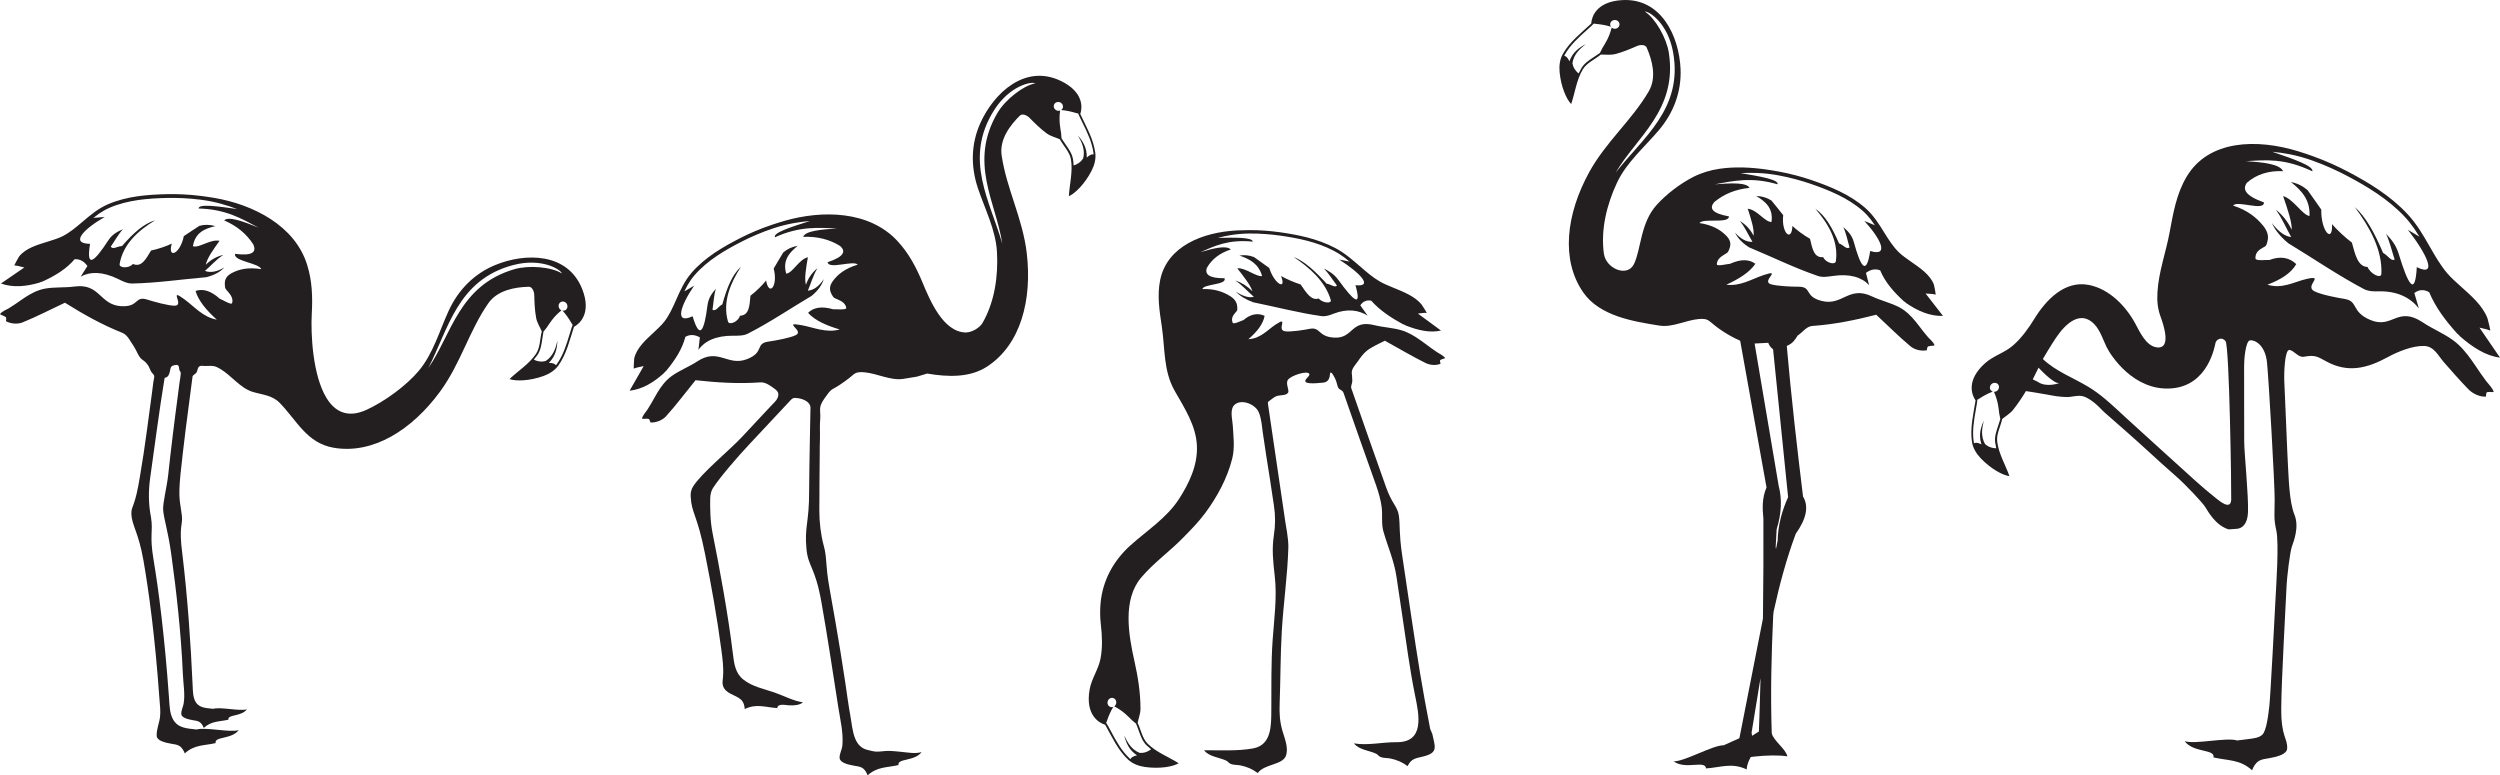 <?xml version="1.0" encoding="utf-8"?>
<!-- Generator: Adobe Illustrator 15.0.0, SVG Export Plug-In . SVG Version: 6.00 Build 0)  -->
<!DOCTYPE svg PUBLIC "-//W3C//DTD SVG 1.1//EN" "http://www.w3.org/Graphics/SVG/1.1/DTD/svg11.dtd">
<svg version="1.1" id="Vrstva_1" xmlns="http://www.w3.org/2000/svg" xmlns:xlink="http://www.w3.org/1999/xlink" x="0px" y="0px"
	 width="2237.956px" height="694.077px" viewBox="-779.479 -101.07 2237.956 694.077"
	 enable-background="new -779.479 -101.07 2237.956 694.077" xml:space="preserve">
<path fill-rule="evenodd" clip-rule="evenodd" fill="#231F20" stroke="#231F20" stroke-width="0.01" stroke-miterlimit="10" d="
	M959.862,181.731c-5.196-6.688-10.393-13.378-15.588-20.065c2.044,0.151,4.092,0.304,6.139,0.456c0,0,2.941,0.51,2.945,0.511
	c0.176,0.029-1.317-8.011-1.602-8.791c-3.327-9.141-12.991-15.386-20.732-20.811c-4.024-2.82-7.827-5.485-10.64-8.216
	c-5.28-5.132-9.182-11.391-13.312-18.02c-4.701-7.548-9.563-15.354-16.749-21.655c-13.867-12.158-31.276-19.174-48.029-24.946
	c-4.456-1.534-8.991-2.874-13.548-4.107c-5.242-1.418-10.552-2.596-15.9-3.578c-3.949-0.728-7.911-1.386-11.889-1.941
	c-13.631-1.898-27.475-2.522-41.138-0.558c-7.968,1.145-16.375,3.657-23.51,7.317c-11.769,6.041-23.983,15.32-32.755,25.036
	c-14.699,16.279-13.794,39.379-20.313,52.899c-5.928,12.293-25.063,4.14-26.928-9.122c-3.011-21.421,2.533-44.169,11.81-63.846
	c8.463-17.951,24.4-31.575,37.134-46.525C718.69,0,725.848-18.904,724.922-39.457c-1.315-29.119-17.228-63.731-52.545-61.507
	c-22.999,1.447-27.087,15.049-27.396,20.977c-9.136,8.511-19.353,16.379-25.513,27.362c-2.66,4.746-3.329,10.585-2.833,15.961
	c1.22,13.215,6.14,24.494,10.392,28.73c3.466-10.337,4.768-21.603,10.394-31.01c3.521-5.882,10.708-8.817,16.062-13.226
	c4.251-0.152,8.628,0.541,12.754-0.455c6.726-1.622,14.485-4.969,19.843-7.297c2.759-1.199,7.328-1.326,8.501,1.369
	c4.89,11.222,9.22,26.646,1.892,39.22C681.3,6.689,658.115,25.781,643.088,53.177c-20.45,37.288-25.648,78.274-5.196,107.626
	c14.641,21.007,44.557,25.926,68.498,29.642c11.28,1.749,23.57-5.003,34.958-5.928c3.921-0.319,6.989-0.256,9.919,2.278
	c7.35,6.358,16.379,12.46,26.989,17.15l0.188,0.824c7.813,43.514,15.623,87.023,23.436,130.535
	c-4.057,9.313-3.741,18.629-2.801,27.945c0.106,28.697,0,57.395-0.37,86.09l-0.044,3.415c-7.02,35.668-14.04,71.339-21.062,107.009
	c-4.669,2.104-9.339,4.207-14.008,6.309c-10.271,0-34.548,14.424-44.82,14.424c10.583,7.811,28.325-1.503,28.945,6.312
	c13.387-0.913,23.032-5.429,36.417,0.898c0.306-4.886,1.973-8.019,3.659-11.127l2.981-0.356c11.089-1.227,22.023-1.441,29.781-0.232
	c-1.557-6.911-12.453-13.821-14.009-20.732c-1.188-35.819-0.284-70.627,1.301-105.106l0.345-3.605
	c5.213-23.932,11.505-47.343,19.83-69.773c9.648-13.522,11.826-24.642,6.536-33.355c-5.469-44.704-10.563-89.409-14.494-134.112
	l-0.063-0.719c5.408-2.082,7.813-6.135,9.68-9.215c4.41-2.891,7.913-8.306,13.228-8.665c19.61-1.331,38.474-5.271,57.159-10.034
	c10.234,9.427,19.99,19.361,30.705,28.276c3.753,3.121,9.706,4.505,14.552,3.536c0.715-3.44,0.271-3.369,3.409-3.914
	c1.291-0.215,2.455-0.022,3.571-0.45c-0.855-2.977-3.825-5.039-5.825-7.324c-2.861-3.272-5.475-6.708-8.101-10.157
	c-3.848-5.056-8.033-10.098-13.247-13.891c-1.305-0.951-2.674-1.823-4.119-2.598c-7.809-4.182-16.716-6.09-24.725-9.895
	c-20.824-9.893-26.313,8.701-44.877,4.104c-16.117-3.992-8.545-12.77-20.787-12.77c-5.881,0-19.7-0.503-25.037-2.28
	c-8.614-2.866,10.859-13.869-6.139-8.209c-10.9,3.628-21.013,10.313-33.543,8.666c11.419-5.169,20.866-11.1,25.983-18.699
	c-5.669-4.256-13.228-4.256-22.674,0c-1.794,0-11.811,2.577-11.811,0.457c0-4.043,3.337-6.72,6.613-8.664
	c3.423-2.034,3.347-1.791,4.725-5.474c1.639-4.386,0.598-7.809-2.837-11.4c-5.273-5.398-12.515-9.653-24.09-11.401
	c3.354-4.714,26.306,0.923,26.453-5.929c-15.751-2.89-17.639-7.45-13.228-12.769c8.662-7.298,19.211-11.553,31.651-12.771
	c-2.488-4.878-16.041-4.417-31.178-3.19c16.729-3.101,33.059-6.823,56.215,0c1.495-4.147-15.488-7.11-33.068-10.033
	c5.053-0.275,10.003-0.332,14.925-0.13c6.195,0.253,12.344,0.914,18.602,2.065c5.436,1,10.688,2.182,15.61,3.513
	c5.004,1.353,9.361,2.673,13.315,4.036c16.407,5.652,33.439,12.502,46.852,24.264c2.701,2.368,5.076,4.992,7.242,7.756l3.684,5.188
	l-9.421-3.873c14.724,16.111,22.663,32.212,5.196,26.906c-3.396,22.873-8.635,13.87-14.569-7.831
	c-1.933-7.062-6.059-10.449-9.521-13.603c2.834,6.08,3.778,12.162,5.669,18.241c-3.147,1.983-5.037-1.972-9.45-3.648
	c-6.266-14.439-12.354-24.927-21.256-31.01c11.416,13.11,20.977,28.91,18.422,46.973c-0.535,3.811-9.267,1.4-11.336-3.648
	c-8.297,0.89-9.771-7.741-11.811-16.418c-5.664-3.173-11.718-7.683-15.771-11.516c-0.48,14.736-10.048,6.717-8.235-9.66
	c-3.544-4.334-6.864-8.753-10.478-13.028c-3.938-2.583-8.506-3.952-13.699-4.104c8.359,5.006,15.455,10.927,13.699,23.258
	c-5.896,0.191-12.816-11-21.259-11.856c3.072,9.578,5.904,18.243,5.196,24.17c-2.837-5.625-6.931-10.033-12.283-13.226
	c4.952,6.008,7.621,12.695,11.338,18.696c-5.196,0.306-10.394-2.431-15.587-8.207c2.36,5.018,6.611,9.423,12.753,13.225
	c20.471,8.514,40.402,18.351,61.412,25.539c4.155,1.423,8.869,0.642,13.227,0c15.447-2.278,26.138,1.215,32.597,8.208
	c-0.944-3.648-1.892-7.297-2.836-10.944c4.251-3.194,8.501-3.953,12.753-2.28c4.373,10.553,12.097,19.372,21.129,27.608
	c0.643,0.461,1.287,0.914,1.934,1.355l-0.002,0.194C937.26,177.349,948.183,182.086,959.862,181.731z M666.085-75.319
	c-1.104,0-2.113-0.406-2.861-1.068l-0.015,0.225c-2.329,9.134-6.071,14.375-8.294,18.159l-2.131,4.251l-2.159,1.512
	c-1.141,0.819-2.384,1.635-3.587,2.424c-4.075,2.677-8.287,5.444-10.833,9.701c-0.799,1.337-1.557,2.787-2.254,4.309l-0.237,0.52
	l-1.363-1.202l-0.659-0.702c-1.576-1.754-3.028-3.983-3.56-7.265c1.092-7.684,6.214-12.587,11.912-17.095
	c-5.981,3.2-11.594,7.033-14.615,15.313c-0.781-1.67-1.616-2.922-2.505-3.758l-0.542-0.451l-1.586-0.712
	c0.162-0.338,0.333-0.668,0.513-0.988c4.832-8.617,12.096-15.138,19.786-22.042c1.313-1.178,2.625-2.356,3.92-3.542l2.233-2.233
	l2.11,0.323c4.267,0.399,8.578,1.062,13.012,2.45l0.198,0.063c-0.418-0.61-0.66-1.334-0.66-2.109c0-2.158,1.876-3.917,4.177-3.917
	c2.299,0,4.176,1.759,4.176,3.917C670.26-77.079,668.384-75.319,666.085-75.319z M714.447-53.754
	c-2.046-13.305-12.14-30.949-21.478-36.959c4.025-0.347,20.484,10.535,25.211,36.059c9.475,51.157-27.77,77.454-51.358,108.171
	C685.181,21.831,722.336-2.417,714.447-53.754z M795.059,553.761c-1.524,0.966-3.006,1.901-4.453,2.808l-1.7,1.061
	c-0.128-0.988-0.256-1.977-0.384-2.966c2.356-14.2,4.619-28.449,6.977-42.653l1.012-6.041
	C796.116,521.9,795.635,537.829,795.059,553.761z M803.428,205.802c0.67,2.018,2.214,4.338,4.336,5.815l0.047,0.48
	c4.463,43.952,8.93,87.902,13.392,131.856c-5.291,11.717-9.027,24.638-9.338,38.76c-0.502,2.552-1.004,5.105-1.507,7.656
	l-0.284-1.622c0.292-5.313,0.58-10.63,0.857-15.948c4.356-14.122,4.98-27.045,1.87-38.763
	c-7.135-42.143-14.271-84.287-21.403-126.434l-0.195-1.158C795.278,206.23,799.353,206.017,803.428,205.802z"/>
<path fill-rule="evenodd" clip-rule="evenodd" fill="#231F20" stroke="#231F20" stroke-width="0.01" stroke-miterlimit="10" d="
	M1436.519,226.376c-4.546-6.751-9.448-13.54-15.325-18.981c-1.473-1.362-3.002-2.642-4.607-3.813
	c-8.663-6.331-18.283-10.085-27.124-15.991c-22.987-15.358-27.091,6.291-47.195-2.283c-17.456-7.444-10.236-16.858-23.213-18.838
	c-6.237-0.953-20.933-3.799-26.754-6.815c-9.397-4.87,10.232-15.054-7.266-10.939c-11.22,2.633-21.322,9.102-34.759,5.078
	c11.627-4.42,21.096-10.078,25.819-18.462c-6.401-6.075-14.416-7.298-24.036-3.668c-1.903-0.288-12.284,1.213-12.479-1.357
	c-0.374-4.897,2.915-7.604,6.211-9.43c3.441-1.913,3.385-1.631,4.504-5.87c1.331-5.053-0.084-9.367-4.059-14.277
	c-6.09-7.395-14.158-13.725-26.592-17.716c3.122-5.17,27.973,5.373,27.498-2.906c-16.966-6.05-19.388-11.883-15.2-17.617
	c8.509-7.443,19.3-10.894,32.378-10.356c-3.092-6.319-17.416-7.951-33.347-8.911c17.448-1.053,34.414-2.923,59.593,9.092
	c1.203-4.784-17.074-11.123-35.981-17.509c5.33,0.484,10.574,1.215,15.813,2.255c6.59,1.31,13.169,3.105,19.907,5.512
	c5.854,2.092,11.533,4.374,16.873,6.783c5.431,2.45,10.169,4.752,14.488,7.046c17.915,9.503,36.604,20.562,51.906,36.985
	c3.083,3.307,5.842,6.872,8.394,10.571l4.384,6.887l-10.345-6.221c17.094,21.91,26.996,42.708,7.99,33.453
	c-1.491,27.171-7.874,15.415-16.169-11.848c-2.698-8.871-7.385-13.645-11.348-18.028c3.565,7.828,5.129,15.352,7.692,23.025
	c-3.154,1.896-5.522-3.203-10.354-5.948c-7.975-18.516-15.396-32.214-25.395-41.023c13.313,17.736,24.904,38.434,23.863,59.911
	c-0.218,4.532-9.696,0.198-12.354-6.255c-8.715-0.264-11.071-10.963-14.035-21.809c-6.297-4.76-13.131-11.205-17.78-16.508
	c0.849,17.785-10.033,6.515-9.622-13.042c-4.157-5.826-8.083-11.716-12.311-17.484c-4.411-3.767-9.38-6.163-14.898-7.188
	c9.322,7.418,17.391,15.743,16.666,30.403c-6.231-0.721-14.6-15.403-23.63-17.808c4.142,12.104,7.941,23.065,7.737,30.136
	c-3.525-7.276-8.271-13.281-14.24-18.017c5.805,8.082,9.25,16.621,13.743,24.495c-5.479-0.473-11.241-4.628-17.282-12.47
	c2.967,6.463,7.879,12.49,14.74,18.089c22.486,13.629,44.524,28.779,67.46,40.889c4.535,2.396,9.463,2.211,14.021,2.137
	c16.167-0.262,27.824,5.702,35.313,15.222c-1.337-4.575-2.678-9.147-4.014-13.723c4.212-3.184,8.647-3.417,13.31-0.702
	c5.608,13.498,14.61,25.435,24.946,36.88c0.723,0.662,1.447,1.315,2.172,1.954l0.018,0.237
	c11.856,10.481,23.874,17.991,36.221,19.45c-6.125-8.948-12.25-17.896-18.377-26.842c2.184,0.514,4.369,1.028,6.551,1.548
	c0,0,3.167,1.093,3.169,1.095c0.19,0.063-2.134-9.924-2.507-10.916c-4.369-11.615-15.191-20.75-23.897-28.575
	c-4.527-4.069-8.805-7.915-12.036-11.68c-6.072-7.074-10.786-15.292-15.776-23.991c-5.681-9.91-11.552-20.157-19.754-28.958
	c-15.821-16.979-34.925-28.298-53.218-38.002c-4.864-2.58-9.795-4.937-14.74-7.169c-5.688-2.567-11.426-4.852-17.187-6.908
	c-4.253-1.521-8.515-2.958-12.782-4.274c-37.021-11.413-80.37-10.45-100.076,22.941c-9.014,15.277-11.92,32.375-15.113,49.634
	c-3.298,17.816-9.758,35.125-10.868,53.317c-0.477,7.816,0.056,14.694,2.75,22.042c2.102,5.73,10.739,29.874-3.801,27.503
	c-9.378-1.537-14.872-13.989-18.85-21.321c-8.535-15.728-23.348-30.915-41.448-34.479c-21.678-4.266-38.33,13.253-48.801,30.229
	c-5.352,8.675-11.387,17.152-19.105,23.896c-7.576,6.616-17.528,9.194-24.973,15.831c-17.204,15.335-12.027,28.56-8.61,33.416
	c-1.936,12.334-5.12,24.832-3.187,37.274c0.838,5.376,3.913,10.383,7.622,14.308c9.115,9.645,19.949,15.482,25.909,16.193
	c-3.653-10.274-9.584-19.942-10.961-30.817c-0.863-6.798,2.982-13.545,4.474-20.318c3.251-2.742,7.122-4.898,9.756-8.23
	c4.201-5.316,8.001-10.945,11.493-16.765c0,0,12.869,1.938,18.642,3.067c5.985,1.177,12.042,2.229,18.163,2.251
	c4.656,0.015,9.422-1.889,14.037-0.732c3.941,0.985,7.772,3.751,10.877,6.281c3.271,2.667,6.01,5.938,9.182,8.722
	c12.665,11.119,25.405,22.144,37.799,33.579c8.379,7.73,16.876,15.381,25.449,22.896c9.06,7.938,23.684,23.534,26.292,27.607
	c2.61,4.073,9.197,16.502,20.967,20.118l6.974-0.488c4.702-0.156,9.994-3.645,10.401-14.924c0.548-15.041-3.301-52.011-3.403-63.106
	c-0.105-11.094-0.006-61.521-0.084-67.514c-0.078-5.999,1.287-22.292,5.137-23.137c3.849-0.845,13.734,3.631,15.354,19.735
	c1.625,16.099,6.865,108.198,6.861,122.302c-0.004,14.107-1.031,16.873,1.479,28.113c2.518,11.249-0.137,49.826-0.671,60.369
	c-0.526,10.531-4.588,88.517-5.566,96.68c-0.983,8.165-2.484,22.368-6.457,25.921c-2.732,2.44-6.902,3.024-10.385,3.509
	c-3.959,0.551-7.931,1.008-11.896,1.508c-9.82-3.013-37.261,3.659-47.081,0.648c7.828,10.572,27.522,6.869,25.825,14.521
	c13.064,3.053,23.611,1.562,34.551,11.534c1.221-3.235,3.059-6.548,6.101-8.377c0.324-0.194,0.656-0.368,0.993-0.526
	c2.47-1.153,5.278-1.403,7.94-1.874c3.785-0.668,7.694-1.505,11.226-3.064c2.137-0.944,4.957-2.838,5.119-5.498
	c0.587-9.641-5.43-9.856-5.286-35.976c0.145-26.116,4.189-94.799,4.626-106.824c0.435-12.036,3.293-33.226,4.804-37.821
	c1.51-4.594,6.988-17.552,2.358-28.96c-4.62-11.407-5.094-32.986-5.719-42.851c-0.623-9.864-2.862-68.835-3.303-75.711
	c-0.435-6.876,0.252-29.126,4.476-28.795c4.224,0.332,7.946,6.997,12.989,6.076c9.655-1.757,11.813-0.445,19.878,4.033
	c19.55,10.852,36.906,6.281,55.449-3.81c8.909-4.85,22.282-10.334,32.689-9.85c8.649,0.4,12.268,8.72,17.437,14.633
	c7.119,8.143,14.258,16.274,21.796,24.036c4.267,4.39,10.708,7.029,15.753,6.638c0.441-4.054-0.022-4.038,3.254-4.193
	c1.35-0.049,2.601,0.372,3.743,0.034c-1.181-3.746-4.518-6.729-6.85-9.821C1442.708,235.566,1439.622,230.98,1436.519,226.376z
	 M1010.407,276.429c-0.393,1.349-0.867,2.76-1.325,4.121c-1.556,4.623-3.161,9.397-2.538,14.319
	c0.196,1.547,0.496,3.154,0.885,4.782l0.136,0.555l-1.815-0.103l-0.951-0.146c-2.323-0.406-4.842-1.265-7.285-3.519
	c-3.883-6.72-2.879-13.741-1.176-20.803c-2.732,6.209-4.785,12.688-2.051,21.067c-1.646-0.831-3.075-1.3-4.29-1.411l-0.704-0.019
	l-1.69,0.418c-0.079-0.367-0.147-0.73-0.202-1.095c-1.518-9.762,0.173-19.376,1.962-29.555c0.307-1.737,0.612-3.476,0.897-5.206
	l0.381-3.135l1.86-1.049c3.602-2.317,7.402-4.458,11.749-6.103l0.194-0.073c-0.704-0.221-1.342-0.642-1.819-1.252
	c-1.333-1.697-0.942-4.239,0.867-5.66c1.81-1.419,4.373-1.193,5.705,0.506c1.329,1.695,0.94,4.238-0.867,5.658
	c-0.872,0.682-1.916,0.985-2.912,0.925l0.127,0.188c3.806,8.623,4.095,15.059,4.681,19.406l0.947,4.66L1010.407,276.429z
	 M1044.619,240.702l-4.409-2.189c1.507-2.882,4.913-9.866,5.197-10.452c0,0,13.135,14.462,18.494,13.819
	C1063.901,241.88,1052.471,246.211,1044.619,240.702z M1217.867,346.147c-0.41,9.882-10.25,1.423-13.643-1.235
	c-12.576-9.865-24.202-20.887-36.058-31.584c-3.453-3.112-6.9-6.227-10.347-9.346c-11.109-10.06-22.183-20.155-33.264-30.247
	c-6.583-5.996-12.9-12.103-19.638-17.713c-4.706-3.92-9.62-7.596-14.971-10.822c-13.613-8.209-28.978-13.774-40.688-24.871
	c-0.12-0.111,7.765-12.897,8.611-14.223c4.119-6.436,8.459-12.903,14.523-17.688c5.892-4.649,12.911-7.007,20.083-1.791
	c7.366,5.357,9.99,15.017,13.779,22.854c3.803,7.864,24.42,39.568,57.876,37.144c33.459-2.426,38.991-38.185,39.721-40.933
	c0.723-2.746,5.338-5.743,8.907-1.466C1216.338,208.503,1218.103,340.433,1217.867,346.147z"/>
<path fill-rule="evenodd" clip-rule="evenodd" fill="#231F20" stroke="#231F20" stroke-width="0.01" stroke-miterlimit="10" d="
	M511.423,220.48c0.996-0.404,2.039-0.431,2.806-0.997c-1.85-2.494-5.112-3.827-7.652-5.517c-3.635-2.42-7.124-5.028-10.63-7.645
	c-5.14-3.837-10.556-7.605-16.35-10.096c-1.451-0.622-2.925-1.167-4.426-1.609c-8.107-2.396-16.264-2.594-24.393-4.623
	c-21.14-5.276-18.619,12.13-35.853,11.171c-14.964-0.834-11.999-9.889-22.207-7.834c-4.906,0.988-16.619,2.858-21.748,2.18
	c-8.277-1.098,3.762-14.119-8.251-6.246c-7.704,5.046-13.583,12.67-24.66,13.312c7.546-6.499,13.161-13.342,14.526-20.938
	c-6.35-2.822-12.652-1.553-18.905,3.804c-1.496,0.304-8.864,4.267-9.674,2.387c-1.543-3.582,0.217-6.517,2.207-8.79
	c2.078-2.378,2.108-2.15,1.851-5.646c-0.309-4.162-2.481-7.023-6.716-9.632c-6.458-3.899-14.121-6.458-24.44-6.065
	c0.999-4.742,22.288-3.597,19.795-9.694c-14.236,0.08-17.552-3.646-15.903-9.104c4.437-7.923,11.609-13.465,21.519-16.633
	c-3.939-3.909-15.063-1.224-27.215,2.403c12.765-5.557,24.958-11.597,46.873-9.434c-0.336-3.927-15.629-3.705-31.403-3.347
	c4.107-1.093,8.213-1.974,12.395-2.62c5.262-0.815,10.642-1.261,16.299-1.291c4.914-0.024,9.744,0.142,14.355,0.496
	c4.691,0.36,8.826,0.799,12.645,1.344c15.839,2.256,32.654,5.474,48.328,13.649c3.155,1.646,6.138,3.574,8.999,5.66l5.052,3.983
	l-9.334-1.854c18.427,11.813,31.191,24.756,14.603,22.984c5.897,20.848-1.904,13.746-15.139-4.499
	c-4.306-5.936-9.037-8.247-13.131-10.463c4.685,4.916,7.794,10.148,11.689,15.221c-1.867,2.287-4.952-0.9-9.271-1.647
	c-10.736-11.75-19.816-20.028-29.561-23.926c14.523,9.707,28.527,22.11,33.291,38.554c1.006,3.469-7.193,2.797-10.846-1.333
	c-6.579,2.182-11.102-5.223-16.112-12.573c-5.935-1.862-12.705-4.845-17.548-7.563c5.226,13.148-5.815,7.642-10.555-7.184
	c-4.608-3.247-9.063-6.607-13.709-9.792c-4.269-1.628-8.599-2.075-12.987-1.337c8.881,3.034,17.057,7.093,20.298,18.32
	c-4.842,1.159-14.883-7.603-22.251-6.945c6.219,7.977,11.887,15.185,13.559,20.559c-4.512-4.512-9.607-7.731-15.289-9.665
	c6.422,4.495,11.2,9.978,16.59,14.674c-4.217,1.141-9.595-0.411-16.13-4.662c3.883,4.054,9.109,7.246,15.682,9.584
	c20.317,4.113,40.692,9.492,60.955,12.339c4.006,0.563,7.64-0.92,11.028-2.221c12.011-4.612,22.259-3.31,30.312,1.808
	c-2.178-3.076-4.36-6.151-6.54-9.228c2.325-3.545,5.579-4.932,9.763-4.162c7.674,8.623,17.481,15.145,28.156,20.932
	c0.713,0.302,1.422,0.595,2.128,0.877l0.074,0.173c11.563,4.648,22.48,7.017,32.083,4.741c-6.885-5.059-13.772-10.118-20.657-15.175
	c1.765-0.208,3.529-0.418,5.294-0.623c0,0,2.648-0.044,2.65-0.042c0.158-0.004-4.157-6.884-4.691-7.527
	c-6.262-7.545-16.704-11.46-25.229-14.971c-4.434-1.826-8.619-3.551-12.008-5.499c-6.361-3.665-12.004-8.559-17.977-13.741
	c-6.803-5.903-13.835-12.008-22.232-16.391c-16.204-8.453-33.398-11.751-49.57-14.056c-4.301-0.611-8.594-1.039-12.864-1.368
	c-4.913-0.377-9.79-0.53-14.623-0.504c-3.571,0.018-7.126,0.099-10.654,0.275c-30.605,1.523-62.748,14.085-68.854,44.585
	c-2.792,13.954-0.551,27.611,1.516,41.467c2.931,19.632,1.323,39.575,11.485,57.469c8.696,15.312,19.131,31.078,19.939,49.223
	c0.776,17.404-6.954,33.664-16.222,47.928c-10.814,16.64-28.449,27.981-43.087,41.072c-15.442,13.809-25.091,31.571-26.953,52.059
	c-0.547,6.024-0.504,12.366,0.223,18.661c1.17,10.128,1.681,20.521-0.206,30.593c-1.851,9.889-8.069,18.075-9.806,27.896
	c-4.013,22.694,8.242,29.872,13.931,31.57c6.118,10.885,11.356,22.668,20.578,31.241c3.986,3.703,9.503,5.73,14.845,6.516
	c13.131,1.928,25.251-0.194,30.371-3.327c-9.231-5.805-19.873-9.726-27.688-17.41c-4.889-4.806-6.046-12.482-9.068-18.726
	c0.853-4.167,2.558-8.257,2.563-12.504c0.017-14.296-2.237-28.578-5.354-42.501c-5.237-23.396-10.945-55.033,5.977-75.058
	c10.991-13.005,25.168-23.111,37.096-35.228c6.944-7.056,14.252-14.468,20.151-22.433c10.787-14.569,19.719-31.02,24.205-48.666
	c2.513-9.89,1.104-20.028,0.518-30.053c-0.327-5.599-3.162-14.889,2.274-18.837c6.443-4.68,17.902,0.276,20.928,7.05
	c2.538,5.683,2.961,13.22,3.696,18.457c1.956,13.951,4.266,27.883,6.432,41.807c1.215,7.802,2.352,15.617,3.53,23.427
	c1.41,9.096,1.351,17.617-0.046,26.645c-1.925,12.446-0.655,23.964,0.774,36.401c2.184,18.986-0.51,38.229-1.865,57.18
	c-1.493,20.881-1.039,41.702-1.197,62.613c-0.104,13.459,0.541,31.466-16.268,34.551c-14.109,2.59-29.605,1.507-43.931,1.681
	c4.663,6.037,13.971,6.273,20.311,9.5c0.721,0.368,1.9,2.016,3.587,2.736c2.377,1.015,5.889,0.747,8.464,1.271
	c5.974,1.207,10.788,3.199,15.688,6.893c5.761-8.173,22.198-7.179,25.193-15.393c2.579-7.078-1.034-15.392-3.017-22.163
	c-2.564-8.772-2.879-15.955-2.545-25.07c0.783-21.372,0.648-42.773,1.884-64.131c1.449-25.076,5.222-50.47,5.891-75.514
	c0.196-7.25-2.55-21.53-2.55-21.53s-15.635-106.193-15.764-107.025c-0.131-1.097,0.187-1.537,0.976-2.132
	c2.198-1.535,3.909-3.017,5.126-3.727c4.162-2.42,9.624-0.595,11.883-3.711c1.606-2.228-2.535-8.177-0.007-11.683
	c2.724-3.779,16.79-8.295,18.919-5.508c0.847,1.115-0.436,2.434-2.129,4.248c-5.262,5.646,6.603,4.62,14.706,3.835
	c5.006-0.483,5.918-4.662,6.072-7.597c0.095-1.813,1.157-1.762,1.976-0.576c1.474,2.122,3.391,5.435,4.23,8.958
	c0.336,1.413,0.708,2.553,1.095,3.434c1.12,2.536,3.761,2.094,4.827,4.862c8.61,24.912,20.571,58.554,29.355,83.312
	c2.125,6.218,4.013,12.65,4.841,19.188c0.899,7.125-0.461,14.576,1.516,21.547c3.938,13.894,9.567,26.104,11.709,40.582
	c1.602,10.816,3.365,22.639,5.193,34.759c3.604,23.896,6.645,48.121,11.508,71.793c3.538,17.222,8.747,41.908-16.728,41.612
	c-12.41-0.143-25.835,3.188-38.046,1.047c4.663,6.037,13.972,6.275,20.311,9.502c0.721,0.366,1.9,2.016,3.587,2.734
	c2.378,1.015,5.889,0.75,8.465,1.271c5.972,1.207,10.787,3.2,15.688,6.896c3.178-6.865,7.339-7.016,14.053-8.675
	c13.755-3.401,10.406-8.673,8.091-20.087l-1.949-4.604c-7.641-39.256-10.553-58.498-17.229-102.658
	c-2.919-19.305-5.657-37.855-7.851-52.817c-2.944-20.117-1.736-26.258-2.914-35.077c-1.175-8.817-6.035-10.41-11.422-25.587
	c-9.034-25.451-22.11-62.466-31.201-88.805c-0.651-2.063,0.921-4.136,0.92-6.488c-0.004-2.445-0.368-5.273-0.492-7.149
	c-0.26-3.855,3.276-7.337,5.335-10.287c2.424-3.477,4.846-7.021,8.203-9.672c4.81-3.798,10.695-6.078,16.06-8.945
	c12.132,6.641,24.059,13.811,36.396,19.917c4.318,2.138,9.813,2.364,13.481,0.692C509.357,221.354,509.013,221.493,511.423,220.48z
	 M233.871,543.682l3.628,3.071l0.961,2.454c0.527,1.301,1.028,2.704,1.51,4.057c1.642,4.592,3.338,9.336,6.874,12.816
	c1.112,1.091,2.342,2.168,3.657,3.205l0.45,0.353l-1.49,1.042l-0.838,0.475c-2.075,1.119-4.585,2.004-7.898,1.748
	c-7.211-2.873-10.768-9.006-13.807-15.605c1.702,6.567,4.103,12.927,11.437,17.813c-1.807,0.365-3.221,0.883-4.242,1.548
	l-0.565,0.42l-1.067,1.374c-0.29-0.238-0.568-0.48-0.838-0.731c-7.235-6.728-11.861-15.322-16.759-24.422
	c-0.835-1.554-1.671-3.108-2.519-4.646l-1.643-2.696l0.812-1.976c1.394-4.05,3.053-8.085,5.447-12.066l0.107-0.18
	c-0.689,0.264-1.451,0.328-2.204,0.146c-2.098-0.508-3.365-2.746-2.823-4.983c0.543-2.232,2.694-3.644,4.792-3.135
	c2.095,0.51,3.365,2.746,2.823,4.98c-0.262,1.076-0.894,1.961-1.714,2.529l0.216,0.07
	C226.505,535.756,230.719,540.628,233.871,543.682z"/>
<path fill-rule="evenodd" clip-rule="evenodd" fill="#231F20" stroke="#231F20" stroke-width="0.01" stroke-miterlimit="10" d="
	M-258.251,157.824c-12.91-32.947-51.005-32.741-77.951-21.624c-19.02,7.847-33.126,22.321-41.744,41.161
	c-8.167,17.858-13.778,38.061-26.471,53.317c-11.24,13.509-31.006,27.844-47.026,35.148c-16.896,7.705-28.217,1.615-35.689-10.519
	c-12.529-20.345-14.236-57.676-13.257-75.434c0.83-15.053,0.396-29.259-4.107-43.782c-10.98-35.401-48.534-54.034-82.864-59.949
	c-3.959-0.681-7.932-1.259-11.916-1.768c-5.394-0.69-10.81-1.187-16.235-1.429c-4.716-0.213-9.444-0.316-14.155-0.211
	c-17.714,0.4-36.434,1.786-53.343,9.149c-8.764,3.817-15.769,9.774-22.544,15.533c-5.951,5.057-11.572,9.832-18.163,13.114
	c-3.511,1.745-7.943,3.127-12.635,4.59c-9.025,2.813-20.13,5.821-26.081,13.516c-0.509,0.656-4.377,7.861-4.201,7.888
	c0.002-0.001,2.961,0.409,2.961,0.409c1.996,0.476,3.993,0.955,5.987,1.433c-6.984,4.79-13.969,9.582-20.955,14.372
	c11.017,3.892,22.864,2.7,35.121-0.984l0.058-0.187c0.749-0.224,1.5-0.459,2.252-0.702c11.111-5.099,21.153-11.149,28.528-19.871
	c4.559-0.3,8.377,1.718,11.454,6.052c-2.009,3.188-4.021,6.375-6.031,9.563c8.279-4.697,19.526-4.771,33.548,2.099
	c3.956,1.938,8.21,4.116,12.601,4.025c22.2-0.455,44.18-3.764,66.271-5.645c7.006-1.751,12.396-4.655,16.171-8.717
	c-6.705,3.923-12.489,4.948-17.347,3.077c5.368-4.586,9.945-10.145,16.49-14.36c-6.069,1.413-11.312,4.364-15.724,8.861
	c1.128-5.862,6.463-13.255,12.303-21.444c-8.304-1.753-18.299,6.803-23.857,4.825c2.079-12.278,10.639-15.761,20.125-17.985
	c-4.994-1.437-9.761-1.522-14.298-0.26c-4.743,2.975-9.25,6.173-13.945,9.222c-3.256,16.153-14.811,20.883-10.784,6.698
	c-5.027,2.419-12.166,4.872-18.527,6.172c-4.583,7.645-8.612,15.417-16.245,12.044c-3.507,4.181-12.558,3.82-11.91,0.026
	c3.063-17.982,16.977-30.123,31.842-39.139c-10.33,3.084-19.321,11.224-29.685,23.071c-4.712,0.255-7.717,3.447-10.111,0.6
	c3.651-5.217,6.401-10.722,10.951-15.651c-4.26,1.951-9.221,3.923-13.208,10.062c-12.258,18.866-19.986,25.847-16.262,3.026
	c-18.252-0.261-5.792-13.183,13.136-24.049l-10.153,0.822l5.088-3.821c2.904-1.974,5.965-3.752,9.259-5.186
	c16.355-7.122,34.664-8.466,52.013-8.857c4.183-0.095,8.733-0.026,13.913,0.206c5.094,0.23,10.456,0.702,15.938,1.404
	c6.311,0.807,12.37,2.048,18.346,3.691c4.751,1.307,9.45,2.864,14.179,4.664c-17.637-2.563-34.716-4.908-34.553-0.503
	c24.136,0.546,38.557,9.06,53.549,17.104c-14.043-5.773-26.814-10.337-30.67-6.446c11.481,4.944,20.235,12.208,26.265,21.794
	c2.585,6.409-0.602,10.181-16.484,8.141c-1.945,6.571,21.633,8.185,23.395,13.695c-11.56-1.857-19.751-0.006-26.418,3.53
	c-4.364,2.377-6.396,5.32-6.17,9.997c0.191,3.927,0.193,3.673,2.835,6.651c2.53,2.85,4.894,6.416,3.664,10.265
	c-0.645,2.021-9.402-3.479-11.112-4.027c-7.704-6.928-14.904-9.228-21.599-6.897c2.563,8.796,9.759,17.319,19.062,25.717
	c-12.438-2.242-20.037-11.688-29.314-18.461c-14.471-10.564,0.732,5.842-8.346,5.952c-5.625,0.068-18.941-3.655-24.545-5.445
	c-11.661-3.726-7.118,6.942-23.686,5.84c-19.083-1.271-18.653-20.652-41.5-17.564c-8.787,1.187-17.852,0.296-26.563,1.903
	c-1.613,0.297-3.182,0.711-4.714,1.219c-6.12,2.028-11.644,5.559-16.847,9.203c-3.549,2.485-7.084,4.964-10.807,7.209
	c-2.6,1.569-6.056,2.632-7.776,5.207c0.933,0.746,2.101,0.918,3.266,1.515c2.824,1.475,2.422,1.271,2.057,4.766
	c4.32,2.396,10.413,2.891,14.937,1.061c12.92-5.234,25.236-11.728,37.853-17.594c16.35,10.222,33.121,19.714,51.397,26.95
	c2.704,1.069,4.652,3.403,6.194,5.78c2.373,3.66,4.893,7.292,6.785,11.231c1.243,2.589,2.542,5.364,4.965,7.056
	c2.206,1.541,3.716,2.894,5.169,5.168c1.052,1.647,1.614,3.545,2.525,5.265c0.741,1.399,2.95,2.898,2.938,4.519
	c-0.013,1.648-0.576,3.308-0.795,4.938c-0.444,3.309-0.837,6.633-1.261,9.944c-0.893,6.985-1.917,13.951-2.823,20.934
	c-0.531,4.083-1.095,8.163-1.64,12.245c-2.012,15.122-4.02,28.041-6.185,40.842c-4.505,28.649-7.956,26.928-7.781,33.823
	c0.263,10.529,6.376,16.561,10.796,41.885c4.637,26.592,10.339,67.494,14.306,123.688c0.385,5.465,1.213,11.18,0.538,16.637
	c-0.709,5.734-3.319,11.181-2.958,17.05c0.13,2.124,2.385,3.639,4.094,4.392c2.825,1.249,5.951,1.919,8.98,2.454
	c2.131,0.376,4.377,0.574,6.353,1.499c0.27,0.126,0.534,0.266,0.793,0.422c2.434,1.462,3.905,4.113,4.881,6.7
	c8.752-7.979,17.189-6.786,27.642-9.229c-1.358-6.121,14.396-3.159,20.658-11.614c-7.855,2.408-29.809-2.929-37.664-0.521
	c-8.242-1.039-16.456-0.937-21.039-8.929c-3.082-5.375-3.191-12.378-3.617-18.413c-3.976-56.32-9.417-97.879-13.933-124.805
	c-3.773-22.479-0.173-24.486-2.242-37.766c-2.415-12.069-2.38-24.056-0.637-36.229c1.925-13.441,3.832-27.11,5.637-40.681
	c2.262-17.014,4.788-32.916,7.099-47.474c0.176-1.037,1.178-0.587,2.112-1.213c2.421-1.614,2.885-6.395,3.198-7.627
	c0.605-2.364,2.282-3.078,5.582-3.259c1.456-0.082,1.877,1.198,2.072,2.397c0.117,0.723,0.111,1.511,0.334,2.211
	c0.206,0.65,0.698,1.089,0.977,1.695c0.486,1.057,0.104,2.506,0.004,3.612c-0.165,1.824-0.512,3.632-0.798,5.439
	c-0.546,3.444-0.858,6.917-1.345,10.368c-0.92,6.521-1.786,13.057-2.572,19.596c-0.723,6.009-1.498,12.014-2.255,18.019
	c-0.705,5.583-1.344,11.178-1.983,16.769c-0.604,5.294-1.219,10.585-1.781,15.885c-0.067,0.629-0.13,1.261-0.197,1.892
	c-1.195,11.229-5.069,25.959-4.584,32.047c0.692,8.625,4.189,17.374,7.375,40.377c1.161,8.387,2.253,16.785,3.272,25.19
	c2.147,17.723,3.968,35.489,5.319,53.292c0.709,9.355,1.287,18.724,1.68,28.1c0.348,8.316,2.147,18.311,0.654,26.485
	c-0.584,3.19-2.266,5.86-2.054,9.212c0.107,1.699,1.91,2.908,3.275,3.511c2.26,0.999,4.762,1.535,7.184,1.963
	c1.705,0.301,3.501,0.459,5.082,1.199c0.216,0.101,0.428,0.214,0.635,0.337c1.947,1.171,3.124,3.292,3.905,5.36
	c7.002-6.382,13.75-5.429,22.113-7.381c-1.087-4.899,11.517-2.529,16.528-9.295c-6.286,1.929-23.848-2.341-30.131-0.415
	c-5.753-0.725-12.282-0.498-15.679-6.043c-0.104-0.17-0.203-0.342-0.299-0.516c-2.2-4.014-2.245-9.229-2.442-13.655
	c-1.771-39.667-4.541-79.098-9.25-118.54c-3.373-25.213,0.595-25.385-0.44-34.353c-1.379-12.245-3.447-13.967-1.234-36.731
	c2.655-25.182,6.036-52.038,10.787-87.452c0.257-1.583,2.048-1.974,3.27-3.399c1.366-1.597,0.972-4.4,2.7-5.725
	c1.401-1.074,3.369-0.53,4.985-0.486c1.286,0.035,2.586-0.038,3.885-0.076c1.35-0.037,2.698-0.037,4.026,0.168
	c2.135,0.329,4.087,1.417,5.925,2.496c9.854,5.783,17.987,17.207,28.907,20.535c8.979,2.738,17.594,2.917,24.467,10
	c15.212,15.671,24.145,35.878,48.058,40.039c35.245,6.132,70.194-15.903,95.346-50.197c18.479-25.196,25.982-54.276,43.154-79.025
	c8.299-11.956,24.107-14.55,36.346-14.861c2.936-0.076,4.752,4.121,4.832,7.126c0.153,5.841,0.401,14.288,1.773,21.067
	c0.841,4.161,3.318,7.835,4.977,11.753c-1.734,6.715-1.354,14.471-5.199,20.146c-6.147,9.074-15.806,15.015-23.712,22.525
	c5.637,2.063,17.938,1.755,30.432-2.725c5.082-1.823,10.09-4.898,13.269-9.315c7.351-10.222,10.163-22.809,14.015-34.685
	C-260.442,188.734-249.844,179.281-258.251,157.824z M-318.991,139.901c-49.86,14.547-56.133,58.467-77.091,88.498
	c17.871-34.359,25.962-79.229,76.329-92.263c25.13-6.504,41.949,3.813,43.335,7.609
	C-285.812,137.822-306.068,136.132-318.991,139.901z M-267.916,192.693c-0.528,1.676-1.042,3.364-1.553,5.052
	c-3.007,9.887-5.849,19.226-11.617,27.247c-0.214,0.298-0.438,0.592-0.676,0.883l-1.317-1.138l-0.636-0.3
	c-1.133-0.452-2.622-0.68-4.464-0.683c6.228-6.236,7.328-12.944,7.7-19.718c-1.677,7.069-3.954,13.783-10.458,18.021
	c-3.199,0.905-5.833,0.531-8.088-0.155l-0.916-0.302l-1.666-0.728l0.372-0.436c1.084-1.273,2.078-2.574,2.953-3.863
	c2.781-4.106,3.509-9.094,4.213-13.918c0.207-1.423,0.42-2.895,0.68-4.275l0.459-2.594l2.952-3.728
	c2.489-3.613,5.658-9.222,12.952-15.192l0.198-0.109c-0.917-0.397-1.709-1.14-2.179-2.142c-0.971-2.084-0.167-4.529,1.785-5.44
	c1.957-0.913,4.343,0.046,5.316,2.129c0.973,2.086,0.171,4.53-1.785,5.442c-0.703,0.327-1.461,0.414-2.189,0.293l0.141,0.152
	c3.132,3.434,5.553,7.061,7.719,10.758l1.184,1.775L-267.916,192.693z"/>
<path fill-rule="evenodd" clip-rule="evenodd" fill="#231F20" stroke="#231F20" stroke-width="0.01" stroke-miterlimit="10" d="
	M201.023,35.894c-1.613-12.488-8.152-23.603-13.449-34.909c1.925-5.616,3.212-19.759-17.584-29.69
	c-31.932-15.25-59.617,10.917-71.709,37.44c-8.534,18.72-8.953,38.929-2.381,58.575c6.23,18.623,15.929,37.212,17.077,57.025
	c1.258,21.717-2.091,44.89-12.883,63.638c-2.644,4.594-9.877,8.655-15.09,8.579c-20.22-0.301-32.132-29.07-38.509-44.381
	c-5.797-13.917-12.362-26.522-22.731-37.643C-1.515,87.42-43.434,86.966-76.923,96.563c-3.861,1.106-7.691,2.314-11.5,3.587
	c-5.157,1.723-10.25,3.632-15.243,5.771c-4.338,1.859-8.642,3.821-12.838,5.964c-15.779,8.062-32.035,17.447-44.061,31.428
	c-6.233,7.248-9.952,15.656-13.55,23.789c-3.162,7.142-6.147,13.886-10.657,19.705c-2.402,3.1-5.793,6.27-9.382,9.627
	c-6.905,6.455-15.599,13.993-17.613,23.51c-0.172,0.812-0.524,8.982-0.354,8.929c0.002-0.002,2.844-0.917,2.844-0.917
	c2.004-0.44,4.011-0.877,6.016-1.313c-4.208,7.35-8.416,14.701-12.625,22.051c11.614-1.283,21.765-7.507,31.202-16.151l-0.029-0.193
	c0.577-0.527,1.151-1.067,1.723-1.612c7.79-9.422,14.203-19.235,17.054-30.297c3.976-2.252,8.292-2.096,12.947,0.471
	c-0.425,3.745-0.851,7.488-1.275,11.233c5.415-7.829,15.51-12.785,31.125-12.692c4.404,0.025,9.181,0.137,13.096-1.854
	c19.796-10.061,38.153-22.595,57.229-33.891c5.55-4.624,9.141-9.582,10.775-14.88c-4.334,6.447-9.097,9.885-14.284,10.311
	c2.839-6.462,4.546-13.459,8.607-20.101c-4.853,3.911-8.289,8.848-10.309,14.816c-1.531-5.77,0.06-14.746,1.758-24.662
	c-8.24,2.033-13.522,14.083-19.387,14.72c-3.466-11.964,2.73-18.821,10.305-24.948c-5.121,0.878-9.452,2.872-12.988,5.982
	c-2.979,4.74-5.649,9.579-8.551,14.366c4.09,15.963-4.26,25.246-6.8,10.72c-3.475,4.364-8.838,9.677-14.003,13.612
	c-0.804,8.877-1.054,17.628-9.394,17.91c-1.34,5.288-9.648,8.897-10.714,5.2c-5.058-17.526,2.194-34.51,11.662-49.091
	c-7.962,7.27-12.521,18.508-16.703,33.683c-4.133,2.279-5.452,6.46-8.845,4.936c1.019-6.284,1.102-12.439,3.057-18.855
	c-2.989,3.608-6.598,7.54-7.521,14.803c-2.837,22.318-6.762,31.966-13.331,9.795c-16.55,7.699-10.944-9.354,1.377-27.369
	l-8.786,5.154l2.921-5.651c1.759-3.042,3.74-5.973,6.084-8.695c11.632-13.524,27.537-22.692,42.991-30.588
	c3.725-1.904,7.853-3.82,12.618-5.862c4.688-2.007,9.722-3.912,14.965-5.666c6.034-2.015,12.03-3.531,18.127-4.65
	c4.845-0.889,9.755-1.526,14.796-1.961c-16.998,5.356-33.398,10.669-31.336,14.567c21.973-10.001,38.661-8.603,55.66-7.876
	c-15.159,0.906-28.642,2.348-30.423,7.526c12.489-0.537,23.529,2.197,33.128,8.21c5.114,4.648,3.882,9.429-11.308,14.498
	c1.105,6.763,23.04-2.035,27.023,2.163c-11.217,3.354-17.791,8.58-22.257,14.663c-2.897,4.038-3.447,7.572-1.211,11.686
	c1.88,3.453,1.77,3.224,5.444,4.758c3.518,1.466,7.196,3.649,7.763,7.652c0.297,2.1-9.981,0.951-11.759,1.203
	c-9.949-2.891-17.434-1.832-22.449,3.177c6.131,6.807,16.316,11.354,28.345,14.874c-12.174,3.387-23.125-1.815-34.424-3.881
	c-17.625-3.225,3.199,4.941-4.93,8.985c-5.035,2.508-18.646,4.942-24.471,5.768c-12.121,1.714-3.393,9.345-18.792,15.556
	c-17.738,7.15-25.777-10.492-45.01,2.223c-7.397,4.888-15.949,8.025-23.095,13.26c-1.323,0.968-2.556,2.024-3.715,3.147
	c-4.63,4.487-8.069,10.067-11.171,15.612c-2.116,3.782-4.223,7.549-6.598,11.189c-1.66,2.544-4.311,5.002-4.74,8.07
	c1.166,0.266,2.291-0.087,3.599-0.057c3.185,0.102,2.733,0.093,3.923,3.398c4.934,0.28,10.635-1.924,13.913-5.539
	c9.359-10.329,17.628-21.531,26.442-32.299c19.168,2.099,38.397,3.356,58.001,1.928c4.627-0.339,9.085,3.074,12.636,5.65
	c1.584,1.149,3.132,2.456,3.467,4.498c0.347,2.109-0.743,4.336-1.983,5.982c-0.743,0.985-1.618,1.835-2.46,2.73
	c-1.065,1.131-2.164,2.23-3.222,3.367c-2.165,2.33-4.346,4.643-6.511,6.971c-4.125,4.437-8.28,8.842-12.407,13.277
	c-1.893,2.032-3.791,4.061-5.684,6.092c-11.341,12.172-36.602,32.648-44.134,44.76c-1.396,2.244-2.295,5.495-2.079,8.6
	c0.736,15.589,5.736,15.715,12.881,51.683c5.64,28.386,10.766,56.904,14.563,85.601c1.069,8.074,2.197,16.438,1.511,24.594
	c-0.217,2.584-0.82,5.299-0.011,7.839c2.323,7.3,11.043,7.824,16.075,12.33c0.222,0.2,0.435,0.41,0.638,0.634
	c1.909,2.103,2.552,5.066,2.738,7.825c10.683-5.11,18.417-1.533,29.129-0.853c0.337-4.498,7.799-2.561,10.536-2.458
	c4.249,0.158,8.975,0.05,12.507-2.652c-9.011-1.439-16.761-5.761-25.279-8.745c-9.734-3.413-19.804-5.116-28.175-11.718
	c-7.173-5.659-8.272-14.424-9.298-22.899c-4.305-35.617-12.144-77.916-18.141-107.79c-2.379-11.82-2.266-23.821-2.191-30.956
	c0.013-3.919,0.928-7.306,2.436-9.68c6.094-9.609,22.286-28.235,32.344-38.979c8.293-8.847,25.555-27.304,36.318-38.81
	c0.424-0.454,0.838-0.896,1.241-1.327c1.516-1.509,2.547-1.827,4.853-1.589c4.271,0.427,7.417,1.684,9.495,3.269
	c2.078,1.583,3.088,3.493,3.088,5.229c-0.191,12.37-0.997,46.004-1.216,74.781c0.118,28.259-4.266,31.594-2.396,51.683
	c1.546,16.653,7.666,15.435,13.445,48.037c5.559,31.358,10.172,62.806,15.13,94.254c1.758,11.157,4.569,22.437,3.593,33.813
	c-0.333,3.861-2.726,7.36-2.488,11.287c0.129,2.128,2.386,3.642,4.095,4.396c2.825,1.248,5.951,1.919,8.979,2.453
	c2.131,0.375,4.378,0.575,6.354,1.498c0.27,0.128,0.534,0.268,0.793,0.422c2.434,1.463,3.905,4.113,4.88,6.703
	c8.752-7.98,17.189-6.787,27.643-9.229c-1.359-6.122,14.396-3.16,20.658-11.617c-5.514,1.691-12.229,0.382-17.832-0.16
	c-3.42-0.332-6.842-0.7-10.275-0.887c-4.051-0.218-7.938,0.673-11.962,0.663c-2.752-0.004-5.425-0.901-8.095-1.479
	c-5.773-1.251-9.089-5.076-11.156-9.896c-2.716-6.331-3.278-14.38-4.428-20.563c-1.82-9.792-3.062-19.679-4.519-29.53
	c-2.749-18.596-5.833-37.141-9.032-55.662c-1.698-9.83-3.44-19.652-5.205-29.471c-3.8-21.133-1.998-26.707-5.095-37.742
	c-2.709-9.872-3.923-21.566-3.923-30.338c0-0.805-0.018-1.611-0.024-2.417c-0.028-3.507,0.021-7.013,0.071-10.519
	c0.055-3.773,0.052-7.545,0.034-11.318c-0.02-3.908,0.013-7.812,0.094-11.719c0.081-3.91,0.135-7.822,0.115-11.734
	c-0.021-3.799-0.031-7.596,0.074-11.395c0.099-3.543,0.228-7.084,0.187-10.629c-0.034-3.188-0.144-6.371-0.005-9.559
	c0.101-2.327,0.34-4.649,0.307-6.981c-0.032-2.259-0.389-4.521-0.129-6.777c0.213-1.85,0.881-3.64,1.796-5.253
	c0.923-1.631,2.041-3.172,3.083-4.633c1.354-1.896,2.673-3.838,4.342-5.479c1.462-1.439,3.3-2.16,5.032-3.202
	c5.367-3.226,10.502-6.957,15.207-11.028c2.93-2.534,5.997-2.598,9.919-2.279c11.388,0.925,23.678,7.678,34.958,5.928
	c3.945-0.611,8.053-1.258,12.229-2.001l9.215-2.772c18.622,3.185,38.3,3.793,53.741-6.313
	c29.932-19.591,40.414-59.554,35.365-101.782c-3.712-31.025-18.09-57.392-22.448-87.197c-2.104-14.402,7.672-27.093,16.398-35.678
	c2.094-2.061,6.286-0.237,8.398,1.904c4.1,4.161,10.05,10.164,15.683,14.179c3.456,2.464,7.774,3.456,11.662,5.184
	c3.319,6.089,8.892,11.496,9.96,18.267c1.707,10.828-1.292,21.764-1.937,32.648c5.527-2.343,14.302-10.969,20.37-22.772
	C200.159,46.956,201.719,41.29,201.023,35.894z M113.583-0.242c-26.486,44.679-1.072,81.045,4.128,117.295
	C107.299,79.75,82.566,41.447,110.456-2.473c13.914-21.912,33.246-25.862,36.851-24.037C136.4-24.421,120.449-11.822,113.583-0.242z
	 M197.755,37.202l-0.67,0.215c-1.136,0.444-2.379,1.293-3.728,2.551c0.29-8.81-3.487-14.461-7.841-19.663
	c3.603,6.309,6.524,12.771,4.67,20.307c-1.72,2.846-3.899,4.371-6.016,5.41l-0.874,0.406l-1.713,0.605l-0.027-0.571
	c-0.077-1.671-0.239-3.3-0.481-4.84c-0.772-4.899-3.647-9.039-6.427-13.043c-0.822-1.18-1.67-2.402-2.422-3.587l-1.438-2.209
	l-0.39-4.741c-0.649-4.338-2.165-10.599-0.913-19.94l0.068-0.216c-0.941,0.335-2.027,0.336-3.053-0.077
	c-2.133-0.858-3.218-3.193-2.411-5.194c0.806-2.001,3.204-2.933,5.336-2.075c2.135,0.86,3.218,3.192,2.412,5.194
	c-0.29,0.719-0.785,1.3-1.399,1.709l0.206,0.016c4.632,0.369,8.88,1.364,12.986,2.586l2.079,0.488l1.237,2.904
	c0.76,1.584,1.537,3.167,2.315,4.75c4.556,9.276,8.86,18.038,10.125,27.836c0.047,0.364,0.082,0.734,0.108,1.107L197.755,37.202z"/>
</svg>
